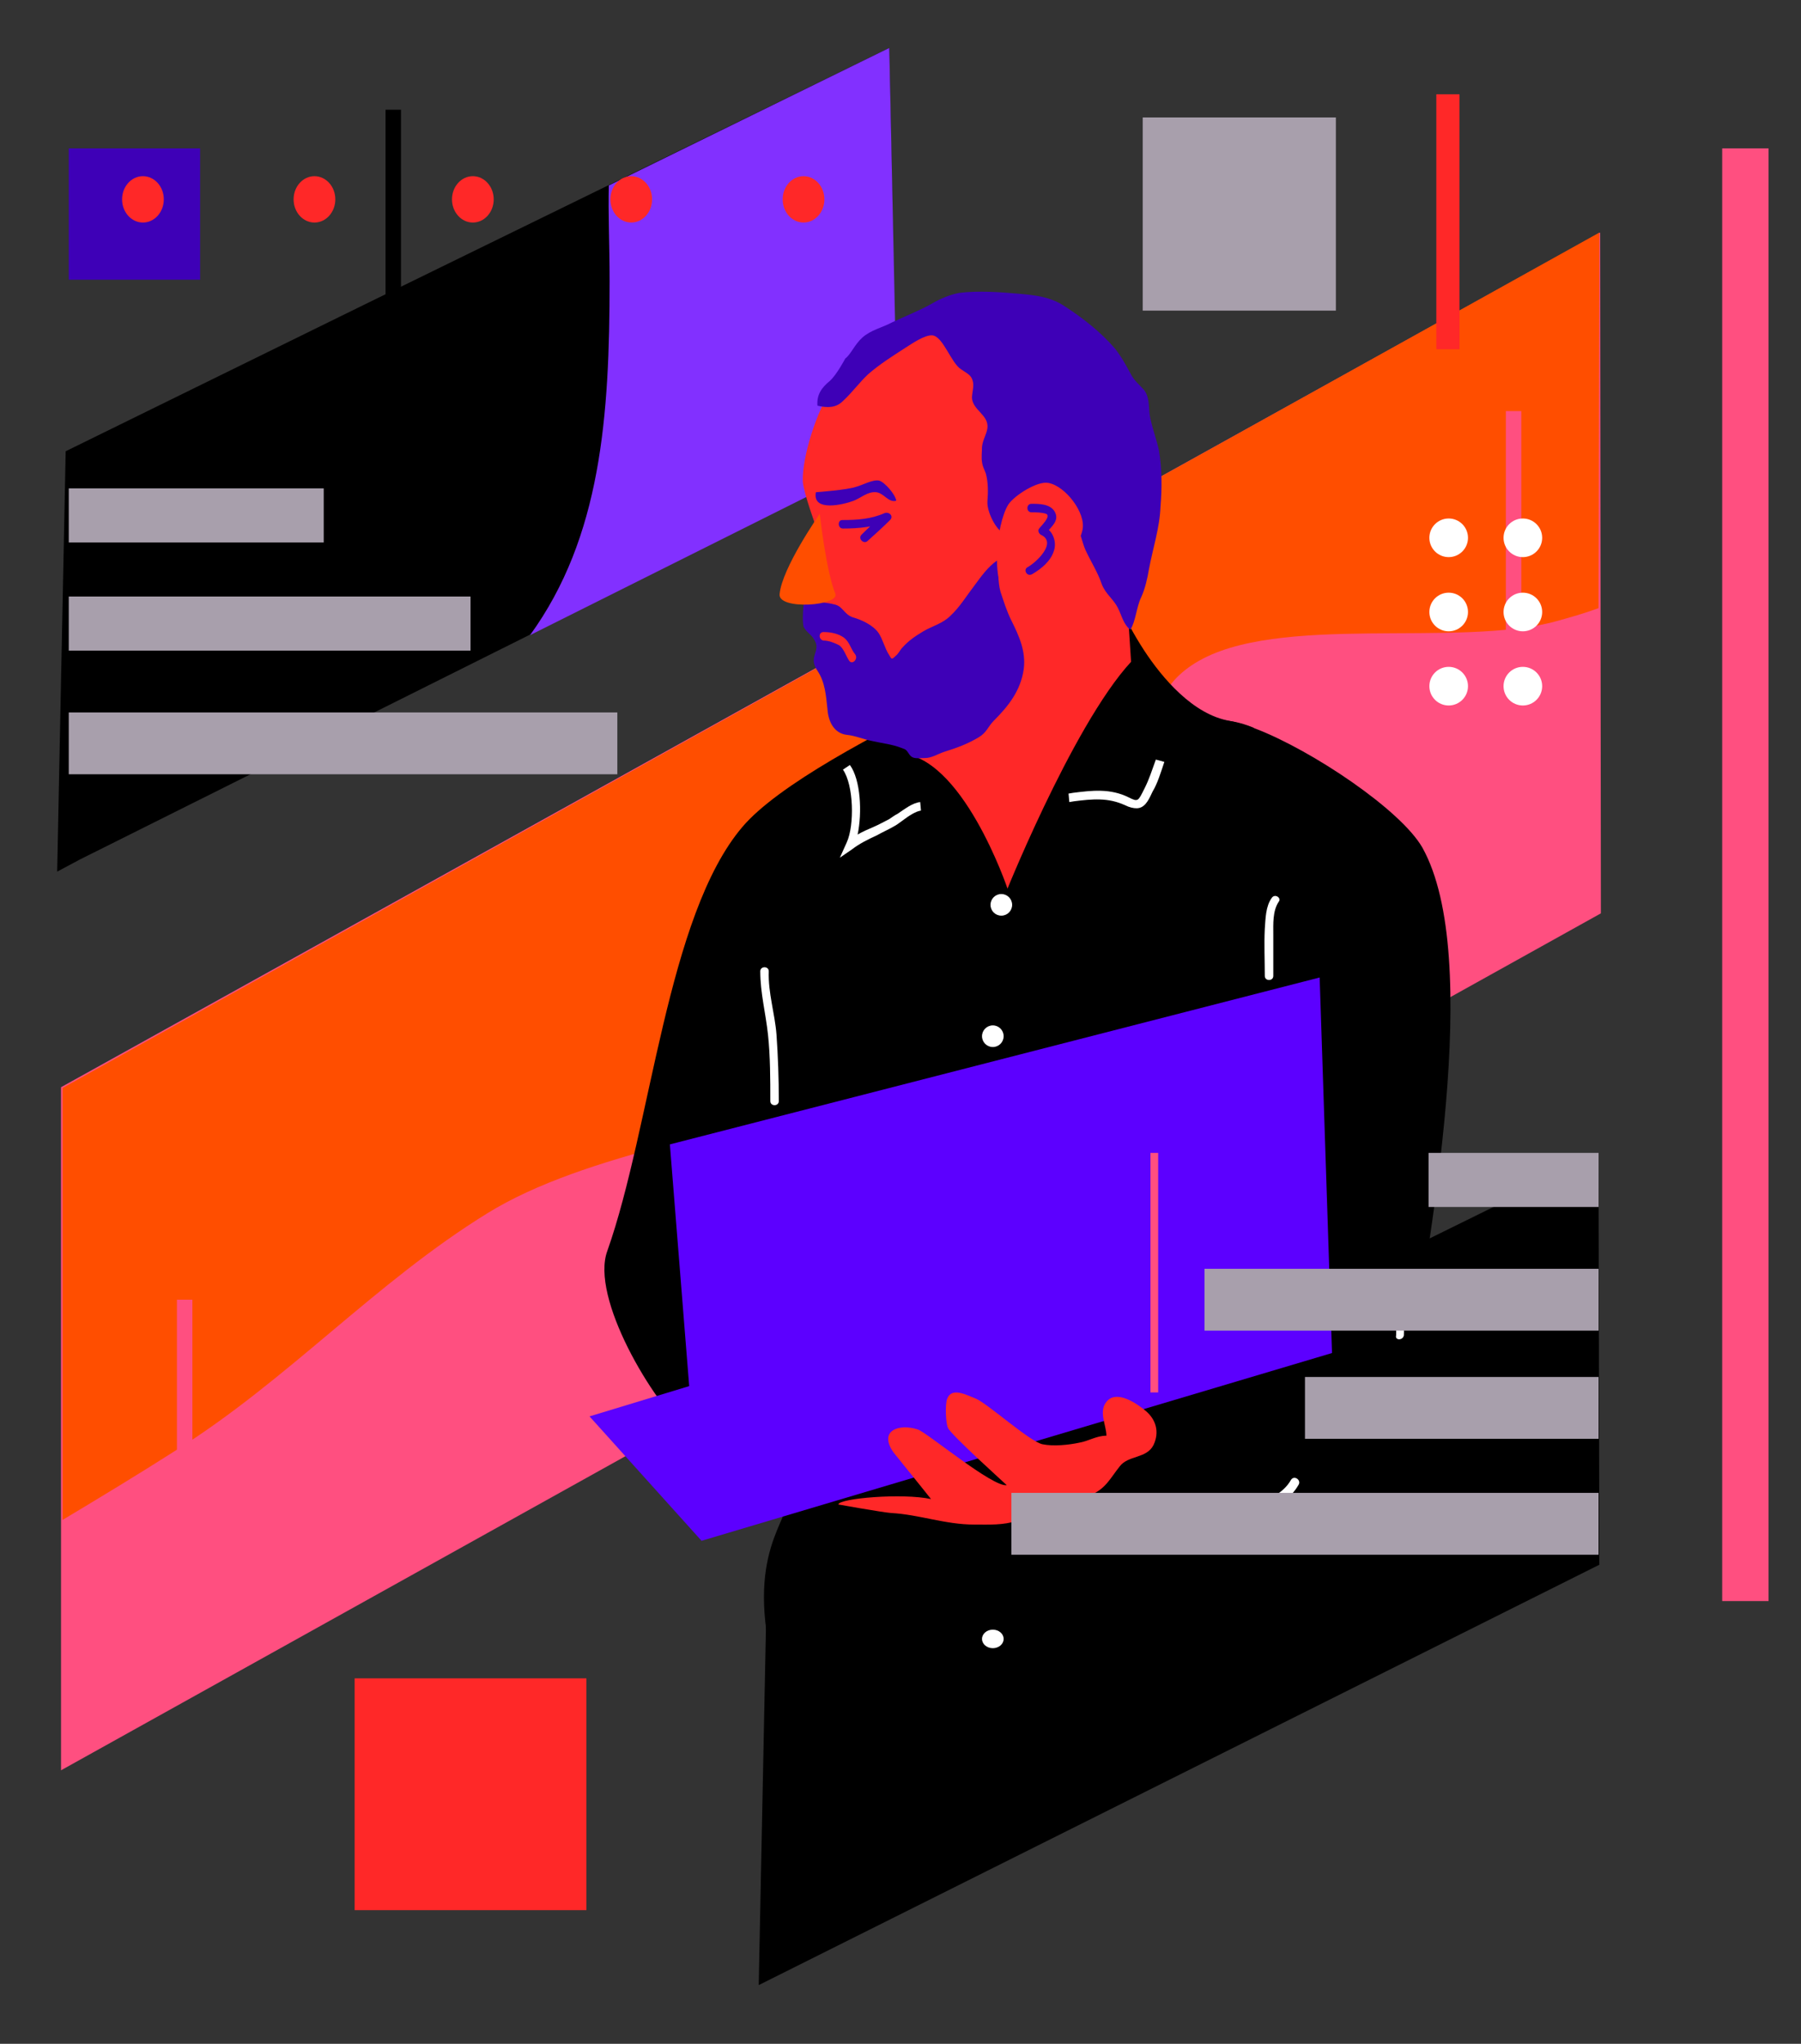 <?xml version="1.0" encoding="utf-8"?>
<!-- Generator: Adobe Illustrator 20.0.0, SVG Export Plug-In . SVG Version: 6.00 Build 0)  -->
<svg version="1.1" id="Layer_1" xmlns="http://www.w3.org/2000/svg" xmlns:xlink="http://www.w3.org/1999/xlink" x="0px" y="0px"
	 viewBox="0 0 233.1 264.5" style="enable-background:new 0 0 233.1 264.5;" xml:space="preserve">
<rect x="0" y="0" width="233.1" height="264.5" fill="#333333" stroke="none"/>
<style type="text/css">
	.st0{fill:none;stroke:#FF4F80;stroke-width:6;stroke-linecap:square;stroke-miterlimit:10;}
	.st1{fill:#8230FF;}
	.st2{fill:#FF4F80;}
	.st3{fill:#FF4E00;}
	.st4{fill:#A89FAC;}
	.st5{fill:#3E00B7;}
	.st6{fill:#FF2828;}
	.st7{fill:#FFFFFF;}
	.st8{fill:#5C00FF;}
</style>
<line class="st0" x1="225.9" y1="204.2" x2="225.9" y2="22.2"/>
<g>
	<g>
		<polygon points="116.1,58.4 10.4,111.2 7.4,112.8 8.5,58.4 47.2,39.4 115.1,6.2 		"/>
	</g>
	<path class="st1" d="M68.6,82.2c9.2-12.7,10.3-28.3,10.3-45.8c0-4.8-0.2-8.8-0.1-12.4l36.3-17.8l1.1,52.2L68.6,82.2z"/>
</g>
<g>
	<polygon class="st2" points="207.2,118.2 7.9,229.1 7.9,140.7 207.1,30.1 	"/>
	<path class="st3" d="M206.9,78.7c-1.9,0.7-3.7,1.2-5.5,1.7c-12.8,3.5-36.2-1.1-46.7,5.4c-9.9,6.1-3.1,17.8-4.2,26.2
		c-4.6,33-62.3,29.5-87.4,45c-14.6,9-25.8,21.6-40.5,30.8c-4.7,3-9.5,5.9-14.5,8.9v-55.9L207,30.1L206.9,78.7z"/>
</g>
<polygon points="99.3,202.5 206.9,149.5 207,202.5 98.2,256.9 "/>
<g>
	<rect x="8.9" y="63.2" class="st4" width="33" height="7"/>
	<rect x="8.9" y="77.2" class="st4" width="52" height="7"/>
	<rect x="8.9" y="92.2" class="st4" width="71" height="8"/>
</g>
<rect x="8.9" y="19.2" class="st5" width="17" height="17"/>
<rect x="147.9" y="15.2" class="st4" width="25" height="25"/>
<rect x="45.9" y="217.2" class="st6" width="30" height="30"/>
<rect x="194.9" y="53.2" class="st2" width="2" height="41"/>
<rect x="22.9" y="168.2" class="st2" width="2" height="32"/>
<rect x="49.9" y="14.2" width="2" height="32"/>
<g>
	<circle class="st7" cx="187.5" cy="69.6" r="2.5"/>
	<circle class="st7" cx="197.1" cy="69.6" r="2.5"/>
	<circle class="st7" cx="187.5" cy="79.2" r="2.5"/>
	<circle class="st7" cx="197.1" cy="79.2" r="2.5"/>
	<circle class="st7" cx="187.5" cy="88.8" r="2.5"/>
	<circle class="st7" cx="197.1" cy="88.8" r="2.5"/>
</g>
<g>
	<path d="M182,179c-0.8,4.8-9.8,9.8-9.8,9.8s-1.7,16.6,4.6,21.6c2.5,1.9-35.8,9-48,9.3c-8.1,0.2-28.5,0-29.6-8.6
		c-1.8-12.9,4.6-15.5,2.6-19.5c-1.5-3.1-9.3-3.2-12.6-6c-4.8-4.2-12.8-17.7-10.6-23.7c5.7-16.1,7.7-43.4,17.5-54.9
		c9-10.6,49.7-26.8,49.7-26.8s0.8,1.7,2.3,4c2.3,3.5,6.3,8.3,11.1,9.1c0.9,0.2,2,0.5,3.3,1c7.3,2.8,18.8,10.5,21.6,15.4
		C192,123.9,185,160.9,182,179z"/>
	<path class="st7" d="M140.6,197c2.7,0.1,5.4-0.5,8-1c3-0.5,5.7-0.4,8.8,0.1c3.7,0.5,8.7-0.4,10.7-4c0.3-0.6-0.6-1.2-1-0.6
		c-1,1.8-3.1,2.7-5,3.3c-2.3,0.7-4.7,0.1-7-0.2c-5-0.6-9.7,1.3-14.6,1.2C139.9,195.9,139.9,197,140.6,197L140.6,197z"/>
	<path class="st7" d="M181.7,172.8c0.2-2.7-1.8-4.6-3.9-5.9c-2.5-1.6-5.2-2.6-8.1-2.6c-0.7,0-0.7,1.1,0,1.1c2.6,0,4.7,0.9,7,2.1
		c2,1.1,4.2,2.8,4,5.3C180.5,173.5,181.6,173.5,181.7,172.8L181.7,172.8z"/>
	<path class="st7" d="M182.4,168c-1.7,0-3.4-0.4-4.8-1.4c-0.6-0.4-1.1,0.5-0.6,0.9c1.5,1.1,3.5,1.5,5.3,1.6
		C183.1,169.1,183.1,168.1,182.4,168L182.4,168z"/>
	<path class="st6" d="M145.9,78l0.8,12.4l-15.7,29.8l-15.6-16.4l3.8-7.6c0,0-7.9-1.3-10-4.1c-3.6-4.8-3.5-23.7-3.5-23.7
		s-1.7-4.6-1.8-6.1c-0.1-3.1,1.8-9.2,3.8-12c2.4-3.2,8-7.2,13.1-9.3c6.3-2.6,19.8-4.3,26.3,12.3C151.8,65,145.9,78,145.9,78z"/>
	<path d="M162.3,94.2L131.1,129l-19.1-18.3l4.2-13.2c8.3,0,14.2,17.5,14.2,17.5s9.9-24.5,17.5-30.8c2.3,3.5,6.3,8.3,11.1,9.1
		C160,93.4,161.1,93.7,162.3,94.2z"/>
	<path class="st5" d="M110.8,63c0.8-0.2,2.2-1,3-0.8c0.7,0.2,2.1,1.8,2.2,2.6c-1,0.3-1.6-1-2.6-1.1c-1.1-0.1-1.9,0.7-2.9,1.1
		c-1.3,0.5-5.4,1.5-4.9-1.1C105.7,63.7,109.7,63.4,110.8,63z"/>
	<path class="st5" d="M109.1,68.4c2.1,0,4.1-0.2,6-1c-0.2-0.3-0.4-0.6-0.7-0.9c-1,0.9-2,1.8-2.9,2.7c-0.5,0.5,0.3,1.3,0.8,0.8
		c1-0.9,2-1.8,2.9-2.7c0.5-0.5-0.1-1.1-0.7-0.9c-1.8,0.8-3.6,0.9-5.5,0.9C108.4,67.3,108.4,68.4,109.1,68.4L109.1,68.4z"/>
	<path class="st5" d="M104,78.3c0-0.1,1.3-0.7,1.6-0.6c0.6,0.3,1.6,0.3,2.3,0.5c1.2,0.2,1.3,1.3,2.5,1.7c1.1,0.3,2.6,1,3.3,2
		c0.6,0.9,0.8,2,1.4,2.9c0.3,0.5,0.3,0.6,0.8,0.1c0.4-0.3,0.6-0.8,0.9-1.1c0.8-0.9,1.7-1.5,2.7-2.1c1.2-0.7,2.5-1,3.5-2
		c1.2-1.1,2.1-2.6,3.1-3.9c0.9-1.2,1.7-2.4,3-3.3c0.2,1.4,0,2.7,0.4,4.1c0.4,1.2,0.8,2.5,1.4,3.7c1,2,1.9,4,1.6,6.3
		c-0.4,2.8-2,4.8-3.9,6.7c-0.7,0.7-0.9,1.5-1.9,2.1c-1.5,0.9-2.9,1.4-4.5,1.9c-0.9,0.3-1.6,0.8-2.5,0.8c-0.5,0-1.2,0.1-1.6-0.1
		c-0.4-0.2-0.5-0.6-0.8-0.9c-0.2-0.2-0.4-0.2-0.6-0.3c-1.3-0.5-2.5-0.6-3.8-0.9c-1.1-0.2-2.2-0.7-3.3-0.8c-1.7-0.2-2.4-1.8-2.5-3.3
		c-0.2-1.8-0.3-3.5-1.3-5c-0.4-0.6-0.6-1.2-0.4-1.9c0.3-1,0.5-1.4-0.2-2.4c-0.4-0.5-0.9-0.8-1.2-1.4C103.8,80.2,104,78.3,104,78.3z"
		/>
	<path class="st5" d="M150,58.3c-0.3-1.4-0.8-2.7-1.1-4.1c-0.3-1.2,0-2.6-0.8-3.7c-0.7-0.8-1.3-1.2-1.8-2.2c-0.6-1.1-1.2-2.2-2-3.2
		c-1.8-2.1-4.1-3.9-6.4-5.4c-1.9-1.3-3.9-1.5-6.2-1.7c-2.3-0.2-5.1-0.4-7.5-0.1c-1.2,0.2-2.6,0.8-3.6,1.4c-1.6,0.9-3.4,1.6-5.1,2.4
		c-1.3,0.7-2.8,1-3.9,2c-1,0.9-1.5,2.2-2.2,2.7c0,0-1.1,2.1-2,2.9c-1.1,0.9-1.7,1.8-1.6,3.2c1.3,0.3,2.4,0.3,3.3-0.6
		c1.2-1.1,2.2-2.5,3.3-3.5c1.5-1.3,3.1-2.3,4.8-3.4c0.8-0.5,2.5-1.7,3.5-1.6c1.4,0.2,2.4,3.6,3.7,4.4c0.7,0.5,1.3,0.7,1.5,1.5
		c0.2,0.7-0.1,1.5-0.1,2.2c0.1,1.6,2.2,2.2,2,3.9c-0.1,0.8-0.6,1.5-0.7,2.4c0,0.6-0.1,1.4,0,2c0.1,0.7,0.3,0.9,0.5,1.5
		c0.3,1.1,0.3,2.4,0.2,3.6c-0.1,1.6,1.6,4.4,2.2,3.9c0.6-0.6,0-1.9,0.6-2.5c0.7-0.7,1.9-1.8,2.8-2c1.2-0.3,2-0.1,2.6,0.8
		c0.9,1.2,2,1.7,3,2.7c0.9,0.9,1,2.3,1.5,3.4c0.7,1.5,1.6,2.9,2.1,4.4c0.5,1.3,1.5,1.9,2.1,3.1c0.5,1,0.7,2.1,1.6,2.8
		c0.7-1.1,0.8-3,1.4-4.2c0.5-1.1,0.8-2.4,1-3.6c0.5-2.7,1.4-5.4,1.5-8.1C150.4,63.2,150.4,60.6,150,58.3z"/>
	<path class="st6" d="M130.5,65.3c-1.6,2.6-2.4,10.8,0.3,12.3c2.8,1.5,8.6-5.8,9.3-9c0.5-2.2-2.2-5.7-4.4-6.1
		C134.3,62.2,131.3,64.1,130.5,65.3z"/>
	<path class="st5" d="M133.5,66.3c0.6,0,1.3,0,1.9,0.2c0.7,0.3-0.7,1.6-0.9,1.9c-0.2,0.2-0.1,0.6,0.2,0.8c2.2,1-0.6,3.6-1.7,4.2
		c-0.6,0.3-0.1,1.3,0.6,0.9c1.2-0.7,2.4-1.7,2.8-3c0.4-1.1-0.1-2.6-1.2-3.1c0.1,0.3,0.1,0.5,0.2,0.8c0.6-0.8,1.8-1.6,1.1-2.8
		c-0.6-1-2-1-3-1C132.8,65.2,132.8,66.3,133.5,66.3L133.5,66.3z"/>
	<path class="st6" d="M106.6,82.9c0.7,0,1.4,0.3,2,0.6c0.6,0.4,0.9,1.4,1.3,2c0.4,0.6,1.2-0.2,0.8-0.8c-0.6-0.7-0.7-1.6-1.5-2.2
		c-0.7-0.5-1.7-0.7-2.5-0.7C105.9,81.7,105.9,82.8,106.6,82.9L106.6,82.9z"/>
	<circle class="st7" cx="129.6" cy="117.1" r="1.4"/>
	<circle class="st7" cx="128.5" cy="134.1" r="1.4"/>
	<ellipse class="st7" cx="128.5" cy="212.1" rx="1.4" ry="1.2"/>
	<path class="st7" d="M164.6,116.2c-0.8,1.1-0.8,2.7-0.9,4c-0.1,2,0,4.1,0,6.1c0,0.7,1.1,0.7,1.1,0c0-1.8,0-3.6,0-5.4
		c0-1.3-0.1-3,0.7-4.2C165.9,116.2,165,115.6,164.6,116.2L164.6,116.2z"/>
	<path class="st7" d="M98.4,125.7c0,2.8,0.7,5.4,1,8.2c0.3,2.8,0.3,5.8,0.3,8.6c0,0.7,1.1,0.7,1.1,0c0-2.9-0.1-5.8-0.3-8.6
		c-0.2-2.7-1.1-5.4-1-8.2C99.5,125,98.4,125,98.4,125.7L98.4,125.7z"/>
	<path class="st7" d="M147.1,104.6c-0.4,0-0.9-0.1-1.5-0.4c-2.2-1-4.2-0.8-6.6-0.5l-0.6,0.1l-0.1-1.1l0.6-0.1
		c2.4-0.3,4.8-0.6,7.2,0.6c1.2,0.6,1.2,0.5,2-1.1l0.1-0.2c0.5-1,0.9-2.2,1.4-3.6l1.1,0.3c-0.5,1.5-0.9,2.8-1.5,3.8l-0.1,0.2
		C148.6,103.7,148.1,104.6,147.1,104.6z"/>
	<path class="st7" d="M108.7,111l0.9-2c1-2.2,0.9-7.4-0.5-9.4l0.9-0.6c1.4,1.9,1.6,6.2,1,9c0.7-0.4,1.4-0.7,2.1-1
		c0.7-0.3,1.4-0.7,2-1c0.3-0.2,0.7-0.5,1.1-0.7c0.9-0.6,1.9-1.4,2.9-1.5l0.1,1.1c-0.7,0.1-1.6,0.7-2.4,1.3c-0.4,0.3-0.8,0.6-1.2,0.8
		c-0.7,0.4-1.4,0.7-2.1,1.1c-1.1,0.5-2.3,1.1-3.2,1.8L108.7,111z"/>
	<polygon class="st8" points="170.8,126.5 86.7,148.1 90.8,199.4 172.4,175.1 	"/>
	<polygon class="st8" points="90.8,199.4 76.3,183.3 103.3,175.1 	"/>
	<path class="st6" d="M108.5,194.7c0.1-0.8,8.3-1.5,12-0.7c-1.5-1.9-4.2-5.2-4.9-6.1c-1.9-2.8,0.8-3.7,3.2-2.9
		c1.2,0.4,9.7,7.5,11.5,7.2c-0.2-0.2-7.2-6.5-7.6-7.4c-0.3-0.6-0.4-3.1-0.1-3.8c0.6-1.5,2.4-0.5,3.7,0c1.6,0.7,6.9,5.5,8.6,5.9
		c1.4,0.3,3.4,0.1,4.8-0.2c1.2-0.2,2.2-0.9,3.5-0.9c0-1.4-1.1-3.2,0.1-4.5c1.3-1.4,3.8,0.3,5,1.3c1.3,1.1,1.8,2.7,1,4.4
		c-0.9,1.8-3.3,1.3-4.4,2.8c-1.2,1.5-1.8,2.9-3.8,3.7c-1.5,0.5-3.1,0.7-4.6,1.2c-1.7,0.6-3.1,1.5-4.8,2.1c-1.9,0.6-3.6,0.5-5.6,0.5
		c-3.8,0-7.1-1.3-10.8-1.5C114.1,195.7,108.5,194.7,108.5,194.7z"/>
	<path class="st3" d="M106.1,66.5c0,0-4.9,7-5.2,10.4c-0.2,2.1,7.9,1.5,7.2-0.1C106.9,73.8,106.1,66.5,106.1,66.5z"/>
</g>
<g>
	<rect x="184.9" y="149.2" class="st4" width="22" height="7"/>
	<rect x="155.9" y="164.2" class="st4" width="51" height="8"/>
	<rect x="168.9" y="178.2" class="st4" width="38" height="8"/>
	<rect x="130.9" y="193.2" class="st4" width="76" height="8"/>
</g>
<rect x="148.9" y="149.2" class="st2" width="1" height="31"/>
<g>
	<ellipse class="st6" cx="18.5" cy="25.8" rx="2.7" ry="3"/>
	<ellipse class="st6" cx="40.7" cy="25.8" rx="2.7" ry="3"/>
	<ellipse class="st6" cx="61.2" cy="25.8" rx="2.7" ry="3"/>
	<ellipse class="st6" cx="81.7" cy="25.8" rx="2.7" ry="3"/>
	<ellipse class="st6" cx="104" cy="25.8" rx="2.7" ry="3"/>
</g>
<rect x="185.9" y="12.2" class="st6" width="3" height="33"/>
</svg>
